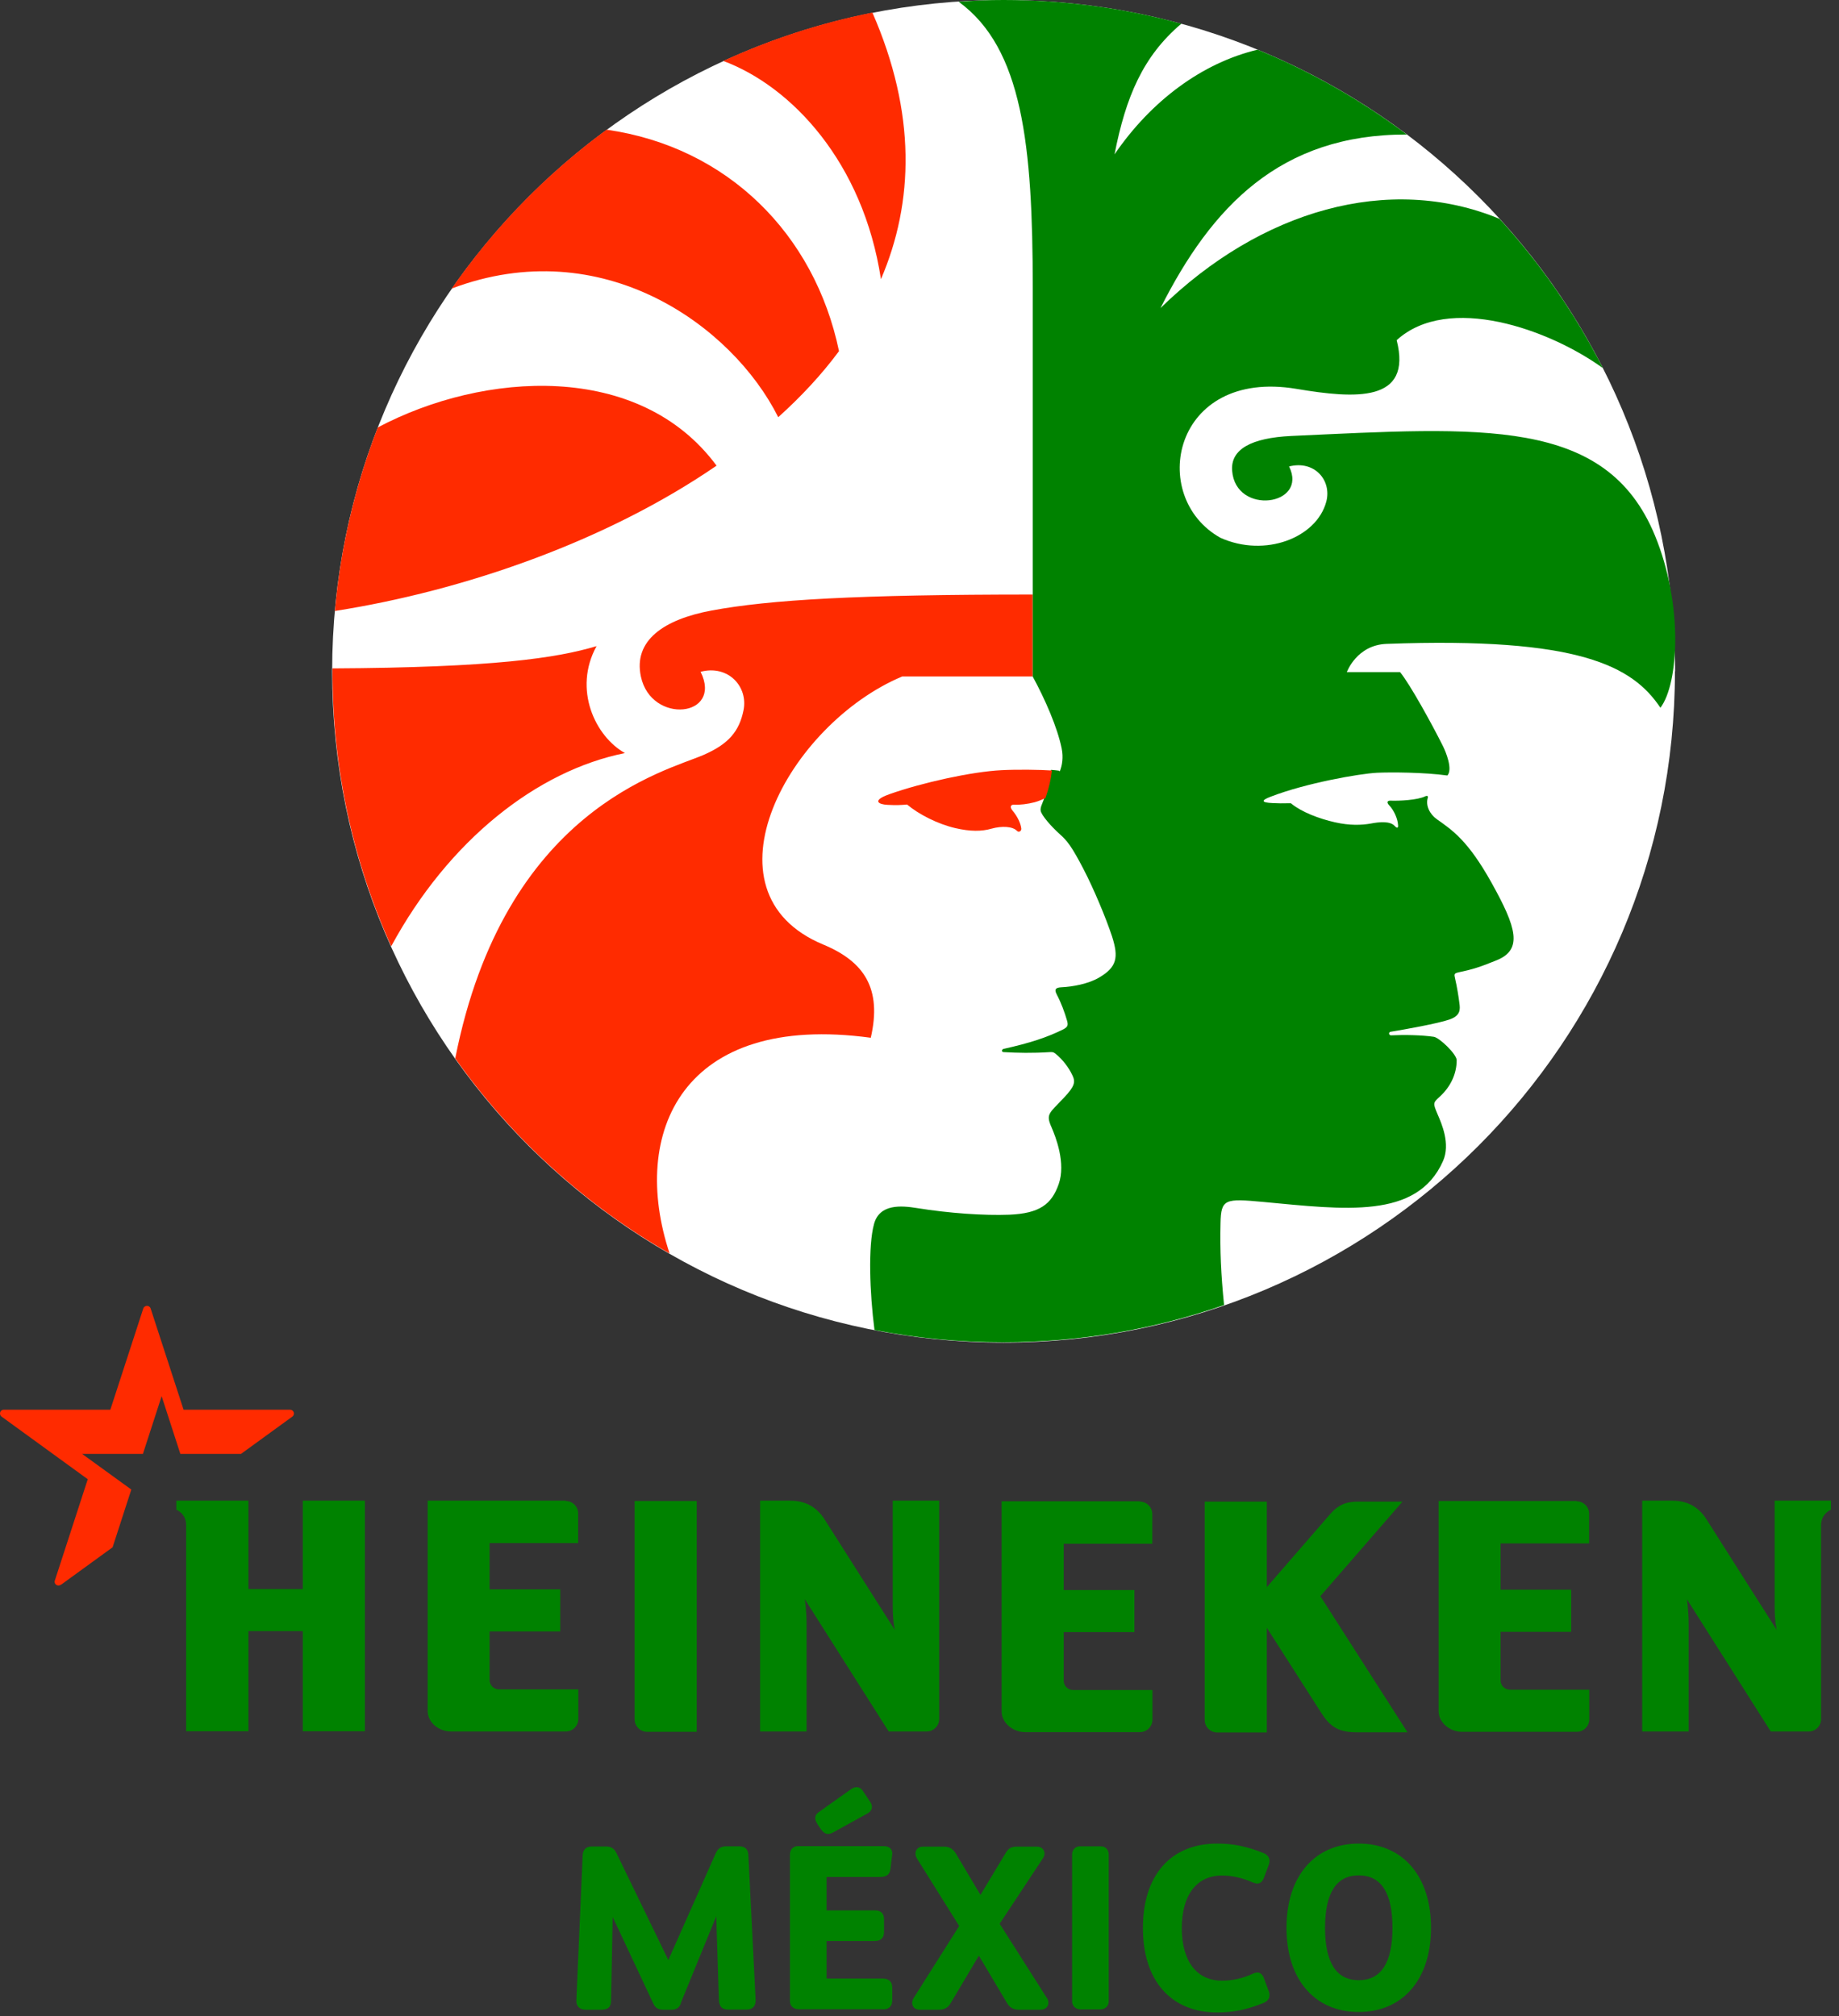 <svg viewBox="0 0 114 125" fill="none" xmlns="http://www.w3.org/2000/svg">
<rect x="0" y="0" width="114" height="125" fill="#333333" stroke="none"/>
<path d="M54.75 124.58C55.11 124.58 55.31 124.37 55.31 124.02V123.22C55.31 122.87 55.1 122.67 54.73 122.67H51.24V120.34H54.23C54.59 120.34 54.8 120.15 54.8 119.8V118.98C54.8 118.63 54.6 118.44 54.23 118.44H51.24V116.37H54.5C54.71 116.37 55.15 116.37 55.2 115.87L55.3 115.04C55.32 114.92 55.33 114.75 55.21 114.62C55.12 114.51 54.98 114.46 54.78 114.46H49.45C49.17 114.46 48.97 114.67 48.97 114.97V124.08C48.97 124.33 49.15 124.57 49.5 124.57H54.76L54.75 124.58ZM50.67 113.08C50.59 112.96 50.52 112.82 50.54 112.67C50.56 112.49 50.69 112.39 50.81 112.31L52.71 110.96C52.83 110.87 52.99 110.78 53.17 110.81C53.35 110.84 53.46 110.98 53.52 111.08L53.94 111.71C54.04 111.85 54.07 111.99 54.04 112.12C54.01 112.25 53.92 112.35 53.78 112.43L51.66 113.6C51.54 113.67 51.43 113.7 51.33 113.7C51.17 113.7 51.04 113.61 50.91 113.44L50.67 113.09V113.08ZM82.14 119.52C82.14 117.36 82.84 116.27 84.23 116.27C85.62 116.27 86.32 117.36 86.32 119.52C86.32 121.68 85.62 122.77 84.23 122.77C82.84 122.77 82.14 121.68 82.14 119.52ZM79.75 119.52C79.75 122.72 81.49 124.74 84.23 124.74C86.97 124.74 88.71 122.71 88.71 119.52C88.71 116.33 86.97 114.3 84.23 114.3C81.49 114.3 79.75 116.33 79.75 119.52ZM70.85 119.52C70.85 116.27 72.57 114.3 75.46 114.3C76.46 114.3 77.31 114.48 78.33 114.89C78.78 115.09 78.72 115.43 78.65 115.62L78.34 116.45C78.28 116.6 78.19 116.7 78.08 116.75C77.92 116.81 77.77 116.75 77.66 116.71C77.03 116.43 76.38 116.28 75.75 116.28C74.19 116.28 73.26 117.48 73.26 119.54C73.26 121.6 74.19 122.8 75.75 122.8C76.39 122.8 77.03 122.66 77.66 122.37C77.77 122.32 77.93 122.26 78.08 122.32C78.19 122.37 78.28 122.46 78.34 122.62L78.65 123.45C78.72 123.64 78.78 123.98 78.33 124.18C77.31 124.59 76.46 124.77 75.46 124.77C72.58 124.77 70.85 122.79 70.85 119.55M64.89 123.85C65 124.03 65.02 124.22 64.94 124.37C64.86 124.52 64.69 124.6 64.49 124.6H63.16C62.83 124.6 62.59 124.47 62.42 124.18L60.68 121.25L58.94 124.18C58.77 124.48 58.55 124.6 58.18 124.6H57.02C56.76 124.6 56.64 124.47 56.6 124.39C56.52 124.24 56.53 124.05 56.64 123.87L59.46 119.41L56.84 115.22C56.74 115.05 56.72 114.86 56.8 114.71C56.88 114.57 57.03 114.49 57.21 114.49H58.55C58.75 114.49 59.04 114.56 59.25 114.91L60.78 117.48L62.35 114.87C62.52 114.59 62.69 114.49 63.02 114.49H64.28C64.47 114.49 64.62 114.57 64.7 114.72C64.78 114.87 64.76 115.06 64.64 115.23L61.97 119.27L64.88 123.85H64.89ZM42.21 124.21C42.09 124.5 41.92 124.6 41.62 124.6H41.13C40.8 124.6 40.62 124.49 40.49 124.2C39.86 122.86 37.98 118.85 37.98 118.85C37.98 118.85 37.91 122.74 37.88 124.03C37.88 124.46 37.66 124.6 37.27 124.6H36.32C35.9 124.6 35.71 124.36 35.73 124L36.12 115.02C36.14 114.67 36.34 114.48 36.68 114.48H37.55C37.91 114.48 38.09 114.62 38.23 114.92C39.03 116.57 41.43 121.52 41.43 121.52C41.43 121.52 43.63 116.57 44.36 114.92C44.5 114.61 44.68 114.47 45.02 114.47H45.84C46.18 114.47 46.37 114.65 46.39 114.99C46.5 117.23 46.73 121.72 46.84 123.97C46.86 124.33 46.69 124.59 46.29 124.59H45.15C44.74 124.59 44.57 124.4 44.56 123.91C44.52 122.64 44.4 118.81 44.4 118.81C44.4 118.81 42.75 122.85 42.2 124.19M66.99 124.58C66.65 124.58 66.46 124.33 66.46 124.09V114.98C66.46 114.69 66.66 114.47 66.94 114.47H68.25C68.53 114.47 68.73 114.68 68.73 114.98V124.09C68.73 124.34 68.55 124.58 68.2 124.58H66.97H66.99Z" fill="#008200"></path>
<path d="M113.5 93.04V93.6C113.5 93.6 112.89 93.84 112.89 94.56V106.58C112.89 107 112.55 107.35 112.13 107.35H109.77L104.57 99.15C104.57 99.15 104.68 99.83 104.68 100.68V107.35H101.8V93.04H103.66C104.61 93.04 105.31 93.43 105.8 94.22C106.22 94.89 110.15 101.07 110.15 101.07C110.15 101.07 110.01 100.65 110.01 99.52V93.04H113.49H113.5ZM58.22 93.04V106.58C58.22 107 57.87 107.35 57.45 107.35H55.09L49.89 99.15C49.89 99.15 50 99.83 50 100.68V107.35H47.12V93.04H48.98C49.93 93.04 50.63 93.43 51.13 94.22C51.55 94.89 55.48 101.07 55.48 101.07C55.48 101.07 55.34 100.65 55.34 99.52V93.04H58.22ZM22.62 93.04H18.77V98.52H15.4V93.04H10.93V93.6C10.93 93.6 11.54 93.83 11.54 94.56V107.34H15.4V101.13H18.77V107.34H22.62V93.03V93.04ZM35.08 93.04H26.51V106.07C26.51 106.81 27.22 107.35 27.95 107.35H35.08C35.5 107.35 35.85 107 35.85 106.58V104.74H30.93C30.61 104.74 30.35 104.48 30.35 104.16V101.15H34.73V98.54H30.35V95.67H35.84V93.83C35.84 93.4 35.49 93.06 35.07 93.06M43.19 93.06H39.34V106.6C39.34 107.02 39.69 107.37 40.11 107.37H43.19V93.06ZM97.75 93.06H89.18V106.09C89.18 106.8 89.88 107.37 90.62 107.37H97.75C98.17 107.37 98.52 107.02 98.52 106.6V104.76H93.6C93.28 104.76 93.02 104.5 93.02 104.18V101.17H97.4V98.56H93.02V95.69H98.51V93.85C98.51 93.42 98.16 93.08 97.74 93.08M70.66 93.08H62.09V106.11C62.09 106.82 62.8 107.39 63.54 107.39H70.67C71.09 107.39 71.44 107.04 71.44 106.62V104.78H66.52C66.2 104.78 65.94 104.52 65.94 104.2V101.19H70.32V98.58H65.94V95.71H71.43V93.87C71.43 93.44 71.08 93.1 70.66 93.1M86.94 93.1H84.16C83.49 93.1 82.98 93.27 82.45 93.88C81.92 94.49 78.53 98.4 78.53 98.4V93.1H74.68V106.64C74.68 107.06 75.03 107.41 75.45 107.41H78.53V100.92C78.53 100.92 81.42 105.43 81.92 106.22C82.43 107.01 82.93 107.4 84.09 107.4H87.25L81.85 98.96L86.94 93.1Z" fill="#008200"></path>
<path d="M3.77 98.25C3.58 98.39 3.32 98.21 3.4 97.99C3.5 97.67 5.44 91.71 5.44 91.71L0.1 87.83C-0.09 87.69 0.01 87.39 0.24 87.4C0.58 87.4 6.84 87.4 6.84 87.4C6.84 87.4 8.78 81.45 8.88 81.13C8.95 80.91 9.27 80.9 9.34 81.13C9.44 81.45 11.38 87.4 11.38 87.4C11.38 87.4 17.64 87.4 17.98 87.4C18.21 87.4 18.31 87.69 18.12 87.83L14.94 90.14H11.18L10.02 86.56L8.86 90.14H5.09L8.14 92.35L6.98 95.93C6.98 95.93 3.99 98.1 3.8 98.24" fill="#FF2B00"></path>
<path d="M103.83 41.62C103.83 64.6 85.2 83.24 62.21 83.24C39.22 83.24 20.59 64.61 20.59 41.62C20.59 18.63 39.23 0 62.22 0C85.21 0 103.84 18.63 103.84 41.62" fill="white"></path>
<path d="M65.7 47.82C65.84 47.45 65.93 46.98 65.81 46.39C65.55 45.11 64.79 43.36 64.02 41.95V17.84C64.02 9.02 63.39 2.99 59.43 0.11C60.35 0.03 61.28 0 62.22 0C66.03 0 69.72 0.51 73.23 1.47C70.85 3.49 69.79 6 69.09 9.57C71.36 6.25 74.52 3.9 77.96 3.08C81.28 4.44 84.38 6.21 87.21 8.34C79.36 8.32 75.11 12.81 71.94 19.1C78.14 13.04 86.1 10.73 92.96 13.57C95.49 16.34 97.65 19.45 99.36 22.82C96.04 20.42 89.78 18.18 86.58 21.09C87.57 24.98 84.01 24.72 80.37 24.11C72.68 22.82 71.13 30.81 75.65 33.34C78.42 34.59 81.63 33.34 82.22 31.09C82.56 29.77 81.48 28.52 79.91 28.92C81.12 31.36 76.59 31.98 76.38 29.18C76.28 27.85 77.57 27.15 80.04 27.03C91.84 26.49 99.55 25.83 102.59 33.2C104.35 37.48 104.07 42.37 102.93 43.88C101.2 41.3 97.91 39.48 85.95 39.92C84.1 39.99 83.49 41.67 83.49 41.67H86.79C87.4 42.41 88.77 44.9 89.43 46.22C89.64 46.63 90.07 47.71 89.72 48.08C88.28 47.88 86.23 47.87 85.36 47.91C84.24 47.97 80.96 48.55 78.78 49.39C78.14 49.63 78.2 49.76 78.88 49.79C79.26 49.81 79.44 49.81 80.02 49.8C80.7 50.36 81.78 50.76 82.75 50.98C83.67 51.19 84.41 51.16 84.97 51.06C85.49 50.96 86.17 50.89 86.46 51.21C86.61 51.38 86.7 51.34 86.66 51.1C86.64 50.81 86.45 50.27 86.1 49.91C85.95 49.74 86 49.63 86.21 49.64C86.72 49.66 87.87 49.61 88.35 49.37C88.44 49.33 88.55 49.33 88.51 49.46C88.36 49.94 88.63 50.48 89.07 50.79C90.03 51.47 91 52.11 92.45 54.71C94.02 57.52 94.4 58.87 92.79 59.53C91.74 59.96 91.28 60.1 90.48 60.27C90.13 60.35 90.13 60.36 90.21 60.71C90.31 61.13 90.42 61.79 90.47 62.21C90.52 62.57 90.55 62.97 89.85 63.21C89.13 63.46 87.05 63.83 86.2 63.97C86.06 64 86.09 64.19 86.23 64.19C87.06 64.15 88.13 64.17 88.88 64.28C89.23 64.33 90.3 65.36 90.3 65.73C90.3 66.58 89.92 67.39 89.23 68.01C88.83 68.37 88.83 68.41 89.11 69.07C89.36 69.65 89.93 70.92 89.45 71.99C87.84 75.61 83.35 74.99 78.32 74.52C75.94 74.3 75.69 74.32 75.66 75.84C75.62 77.51 75.69 79.01 75.88 80.91C71.59 82.41 66.97 83.22 62.17 83.22C59.45 83.22 56.79 82.96 54.21 82.46C53.91 80.14 53.81 77.25 54.18 75.89C54.52 74.63 55.86 74.74 56.85 74.9C58.83 75.22 61 75.37 62.57 75.31C64.44 75.23 65.19 74.67 65.63 73.41C66.08 72.12 65.45 70.5 65.18 69.88C64.82 69.06 65.03 69.04 65.97 68.04C66.63 67.34 66.68 67.07 66.47 66.65C66.25 66.18 65.86 65.67 65.42 65.32C65.31 65.24 65.27 65.22 65.08 65.23C64 65.3 63.08 65.28 62.22 65.23C62.08 65.23 62.08 65.07 62.21 65.03C63.83 64.67 64.91 64.32 65.93 63.81C66.2 63.66 66.22 63.55 66.15 63.29C66 62.76 65.77 62.15 65.51 61.66C65.35 61.35 65.42 61.23 65.79 61.21C66.48 61.18 67.47 61 68.13 60.61C69.24 59.96 69.35 59.36 68.94 58.07C68.57 56.94 67.8 55.1 67.17 53.89C66.44 52.48 66.14 52.11 65.72 51.74C65.18 51.26 64.55 50.54 64.51 50.26C64.48 50.06 64.6 49.86 64.7 49.58C64.95 48.88 65.07 48.36 65.15 47.73C65.32 47.74 65.48 47.76 65.64 47.78" fill="#008200"></path>
<path d="M64.81 49.47C65.03 48.84 65.14 48.35 65.21 47.77C64.47 47.72 63.08 47.7 62.09 47.75C60.26 47.84 57.2 48.51 55.13 49.24C55.05 49.27 54.97 49.3 54.9 49.33C54.15 49.64 54.42 49.87 55.02 49.9C55.56 49.93 55.9 49.91 56.23 49.88C56.97 50.5 58.14 51.09 59.21 51.34C60.15 51.56 60.86 51.55 61.45 51.38C62.13 51.19 62.78 51.24 63.04 51.51C63.15 51.63 63.32 51.53 63.31 51.38C63.28 51.06 63.08 50.63 62.77 50.26C62.56 50.01 62.68 49.88 62.85 49.89C63.23 49.91 63.7 49.85 64.13 49.74C64.33 49.69 64.67 49.55 64.82 49.47M38.74 46.69C36.9 45.66 35.51 42.74 36.98 40.06C34.51 40.8 30.59 41.39 20.61 41.44C20.61 41.5 20.61 41.56 20.61 41.62C20.61 47.7 21.91 53.47 24.25 58.67C27.81 52.09 33.3 47.78 38.74 46.69ZM41.51 77.72C39.02 70.22 42.29 62.75 53.98 64.34C54.68 61.29 53.58 59.62 51.03 58.56C43.21 55.3 48.89 44.89 55.93 41.94H64.01V36.86C53.22 36.86 47.72 37.18 44.12 37.85C41.15 38.4 39.25 39.71 39.73 41.95C40.37 44.94 44.83 44.47 43.43 41.65C45.15 41.2 46.39 42.58 46.09 44.04C45.83 45.31 45.2 46.12 43.6 46.81C41.27 47.82 31.27 50.16 28.22 65.62C31.71 70.55 36.24 74.69 41.5 77.71M44.42 28.87C39.63 22.39 29.99 23.02 23.42 26.5C22.03 30.08 21.11 33.9 20.76 37.88C28.78 36.62 37.59 33.56 44.42 28.87ZM48.25 25.86C49.66 24.59 50.93 23.23 52.01 21.77C50.5 14.52 45.1 9.11 37.6 8.04C33.88 10.77 30.64 14.1 28 17.89C37.32 14.37 45.39 20.17 48.24 25.86M44.83 3.78C47.75 2.44 50.84 1.42 54.08 0.78C56.8 7 56.66 12.53 54.61 17.31C53.51 10.08 49.08 5.36 44.84 3.78" fill="#FF2B00"></path>
</svg>
